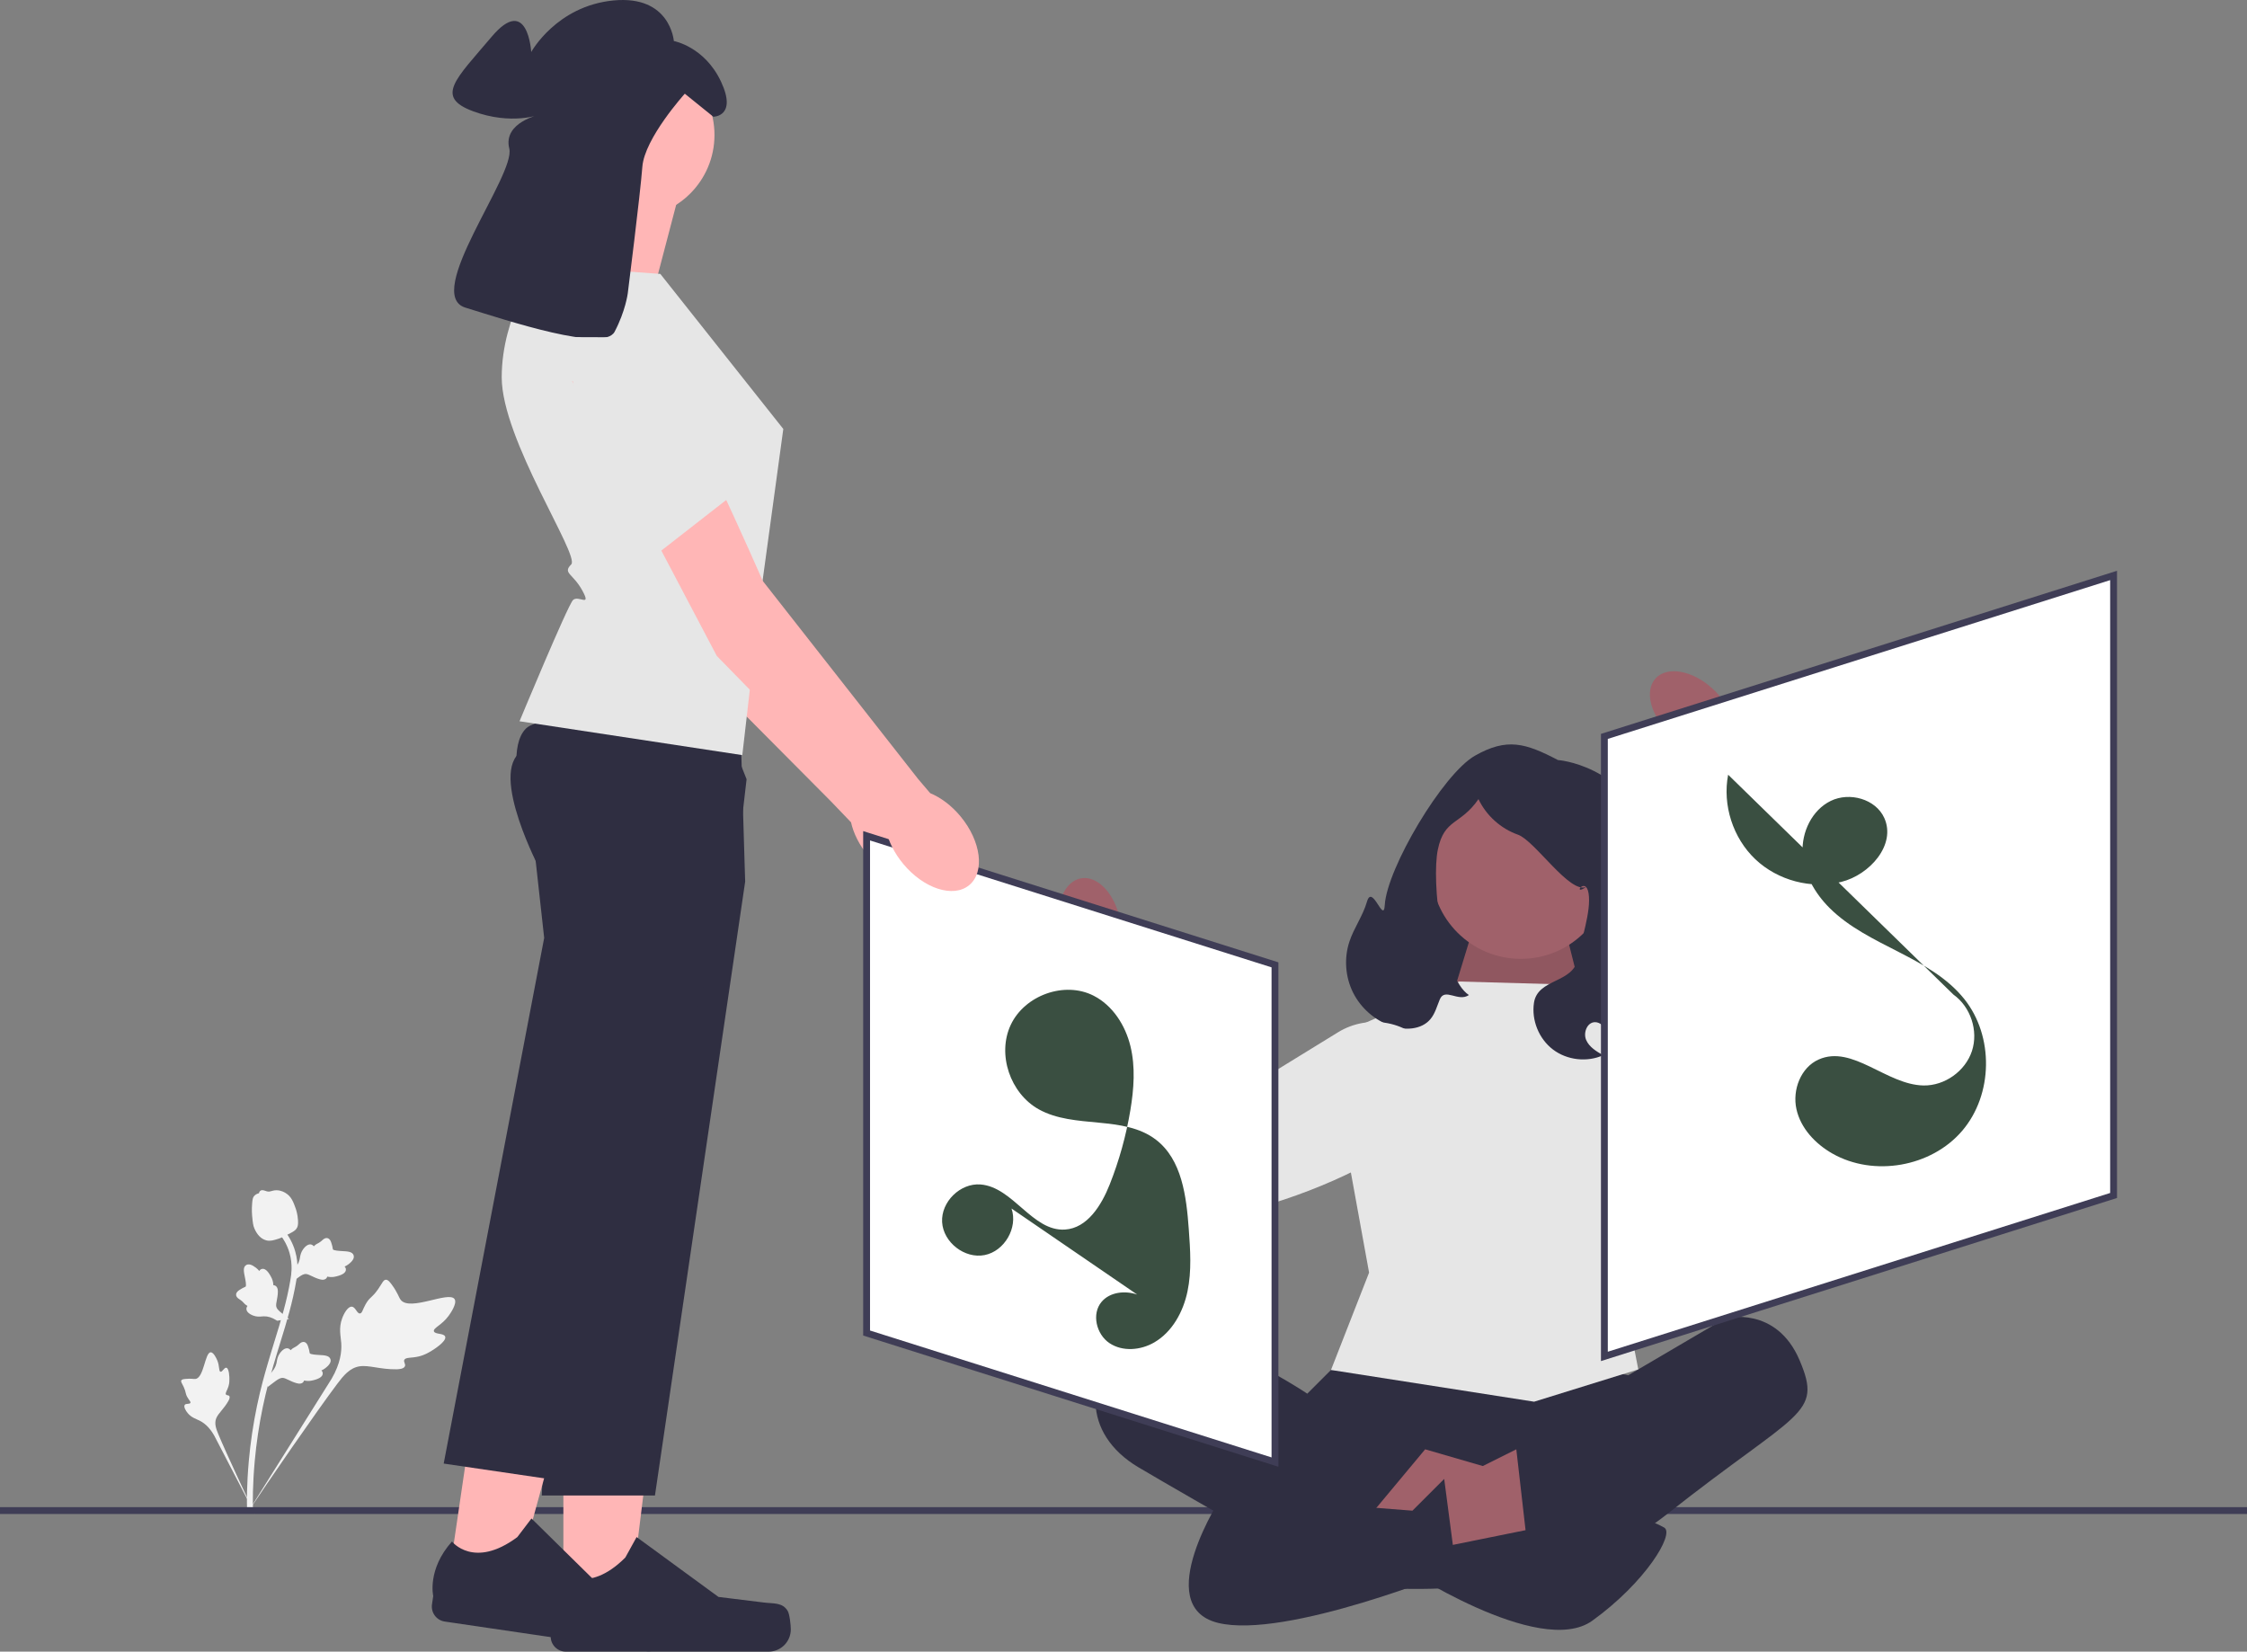 <svg xmlns="http://www.w3.org/2000/svg" width="656" height="482.188" viewBox="0 0 656 482.188" xmlns:xlink="http://www.w3.org/1999/xlink"><rect x="0" y="0" width="656" height="482.188" fill="#808080" stroke="none"/><g><path d="M129.971,390.228c-.354-1.084-3.039-.607-3.296-1.576-.257-.966,2.319-1.776,4.295-4.498,.356-.491,2.601-3.584,1.74-4.886-1.632-2.466-12.988,3.676-15.714,.229-.598-.756-.844-2.055-2.626-4.472-.709-.961-1.164-1.426-1.707-1.412-.771,.019-1.047,.984-2.259,2.732-1.818,2.621-2.474,2.292-3.671,4.439-.889,1.594-.994,2.613-1.635,2.673-.907,.085-1.282-1.9-2.39-1.977-1.131-.079-2.263,1.882-2.824,3.415-1.053,2.875-.401,5.073-.256,7.263,.157,2.38-.212,5.864-2.798,10.336l-24.392,38.862c5.238-7.922,20.108-29.526,26.099-37.45,1.729-2.288,3.588-4.585,6.449-5.017,2.754-.416,6.105,.947,10.782,.867,.546-.009,2.066-.054,2.436-.86,.306-.666-.453-1.245-.177-1.871,.37-.84,2.037-.48,4.308-1.037,1.601-.393,2.689-1.043,3.625-1.602,.282-.169,4.484-2.714,4.012-4.157h-0Z" fill="#f2f2f2"/><path d="M66.085,399.301c-.634-.139-1.175,1.316-1.725,1.163-.548-.153-.202-1.651-.968-3.406-.138-.317-1.009-2.311-1.896-2.264-1.681,.089-1.943,7.435-4.421,7.779-.544,.075-1.252-.179-2.953-.001-.676,.071-1.036,.16-1.186,.431-.213,.384,.181,.798,.689,1.897,.762,1.648,.411,1.875,1.119,3.082,.526,.896,.995,1.242,.84,1.574-.22,.47-1.302,.081-1.66,.603-.365,.532,.271,1.654,.861,2.371,1.107,1.346,2.374,1.66,3.491,2.221,1.213,.61,2.817,1.796,4.266,4.355l12.036,23.184c-2.377-4.857-8.69-18.388-10.85-23.615-.624-1.509-1.215-3.084-.602-4.613,.59-1.472,2.226-2.723,3.537-5.042,.153-.271,.57-1.03,.281-1.444-.239-.342-.742-.137-.97-.453-.305-.424,.352-1.138,.734-2.414,.269-.899,.264-1.621,.26-2.241-.001-.187-.038-2.984-.882-3.169v0Z" fill="#f2f2f2"/><path d="M78.093,404.958l.378-3.493,.232-.219c1.074-1.015,1.745-2.089,1.997-3.196,.04-.176,.071-.354,.103-.535,.126-.718,.282-1.611,.972-2.538,.386-.517,1.409-1.684,2.463-1.276,.285,.107,.477,.291,.61,.487,.033-.034,.068-.068,.104-.105,.455-.443,.774-.605,1.081-.761,.236-.12,.479-.244,.891-.573,.181-.144,.326-.275,.447-.384,.37-.33,.843-.717,1.491-.564,.687,.188,.923,.843,1.079,1.277,.279,.774,.365,1.306,.422,1.659,.02,.129,.044,.274,.062,.321,.15,.379,2.038,.477,2.748,.518,1.597,.087,2.978,.162,3.31,1.255,.238,.782-.258,1.635-1.519,2.603-.393,.301-.785,.509-1.127,.664,.21,.199,.378,.469,.388,.838h0c.023,.872-.872,1.542-2.659,1.993-.444,.113-1.042,.263-1.823,.226-.368-.018-.691-.075-.966-.127-.041,.157-.116,.32-.252,.474-.398,.455-1.04,.571-1.912,.314-.963-.268-1.723-.633-2.395-.954-.586-.279-1.092-.518-1.516-.583-.789-.11-1.525,.377-2.405,1.025l-2.206,1.655h-0Z" fill="#f2f2f2"/><path d="M84.389,385.063l-3.475,.52-.271-.169c-1.254-.781-2.464-1.158-3.598-1.121-.18,.006-.36,.021-.544,.036-.727,.061-1.63,.136-2.702-.296-.598-.243-1.987-.935-1.859-2.059,.031-.302,.161-.535,.316-.714-.041-.024-.083-.048-.128-.075-.544-.328-.781-.595-1.01-.853-.176-.198-.357-.402-.781-.717-.186-.138-.348-.245-.485-.335-.413-.274-.907-.634-.924-1.299,.007-.712,.582-1.106,.962-1.368,.678-.466,1.171-.684,1.498-.829,.12-.052,.254-.112,.295-.142,.328-.242-.056-2.092-.196-2.79-.321-1.566-.599-2.922,.374-3.52,.696-.429,1.647-.165,2.903,.809,.391,.304,.691,.631,.928,.922,.139-.254,.358-.485,.712-.588h0c.838-.244,1.712,.452,2.602,2.066,.222,.401,.519,.941,.681,1.707,.076,.361,.103,.687,.122,.966,.162-0,.339,.031,.522,.123,.541,.269,.816,.861,.789,1.77-.015,.999-.175,1.828-.315,2.558-.121,.638-.224,1.188-.18,1.614,.093,.791,.751,1.379,1.602,2.066l2.16,1.714h-0Z" fill="#f2f2f2"/><path d="M84.857,374.629l.378-3.493,.232-.219c1.074-1.015,1.745-2.089,1.997-3.196,.04-.176,.071-.354,.103-.535,.126-.718,.282-1.611,.972-2.538,.386-.517,1.409-1.684,2.463-1.276,.285,.107,.477,.291,.61,.487,.033-.034,.068-.068,.104-.105,.455-.443,.774-.605,1.081-.761,.236-.12,.479-.244,.891-.573,.181-.144,.326-.275,.447-.384,.37-.33,.843-.717,1.491-.564,.687,.188,.923,.843,1.079,1.277,.279,.774,.365,1.306,.422,1.659,.02,.129,.044,.274,.062,.321,.15,.379,2.038,.477,2.748,.518,1.597,.087,2.978,.162,3.31,1.255,.238,.782-.258,1.635-1.519,2.603-.393,.301-.785,.509-1.127,.664,.21,.199,.378,.469,.388,.838h0c.023,.872-.872,1.542-2.659,1.993-.444,.113-1.042,.263-1.823,.226-.368-.018-.691-.075-.966-.127-.041,.157-.116,.32-.252,.474-.398,.455-1.04,.571-1.912,.314-.963-.268-1.723-.633-2.395-.954-.586-.279-1.092-.518-1.516-.583-.789-.11-1.525,.377-2.405,1.025l-2.206,1.655h-0Z" fill="#f2f2f2"/><path d="M73.591,441.554l-.614-.607,.011-.863-.011,.863-.854-.09c.004-.08-.002-.268-.008-.561-.033-1.607-.135-6.497,.546-14.011,.475-5.245,1.27-10.569,2.362-15.827,1.093-5.266,2.228-9.185,3.14-12.334,.688-2.375,1.382-4.628,2.06-6.823,1.809-5.863,3.516-11.402,4.574-17.719,.237-1.41,.728-4.346-.278-7.811-.584-2.01-1.584-3.901-2.972-5.62l1.344-1.085c1.532,1.9,2.638,3.995,3.286,6.226,1.116,3.842,.58,7.04,.323,8.577-1.076,6.429-2.801,12.021-4.628,17.941-.674,2.187-1.366,4.43-2.051,6.795-.903,3.12-2.028,7.005-3.107,12.203-1.079,5.195-1.864,10.454-2.334,15.633-.672,7.419-.571,12.237-.538,13.819,.017,.845,.021,1.022-.251,1.295v-0Z" fill="#f2f2f2"/><path d="M77.858,362.138c-.069-.015-.139-.033-.208-.053-1.418-.397-2.555-1.553-3.381-3.433-.387-.884-.478-1.815-.66-3.671-.029-.286-.155-1.734,0-3.653,.101-1.254,.236-1.758,.577-2.153,.379-.441,.89-.693,1.429-.82,.015-.166,.069-.328,.177-.482,.444-.639,1.187-.376,1.59-.24,.203,.073,.456,.166,.741,.214,.447,.077,.715-.001,1.119-.118,.387-.112,.868-.252,1.533-.24,1.312,.018,2.284,.608,2.604,.802,1.687,1.014,2.269,2.631,2.943,4.503,.134,.375,.578,1.732,.682,3.479,.075,1.26-.09,1.776-.28,2.145-.387,.758-.979,1.11-2.449,1.85-1.536,.775-2.306,1.163-2.938,1.362-1.47,.462-2.393,.751-3.479,.509v0Z" fill="#f2f2f2"/></g><g><path d="M272.893,256.007c4.584-3.873,3.367-12.851-2.719-20.055-2.664-3.153-5.819-5.443-8.909-6.697l-3.552-4.099-45.867-57.47s-25.4-57.171-32.899-63.347c-7.498-6.176-16.32-2.961-16.32-2.961l-6.883,8.516,42.892,79.824,43.897,44.177,5.926,6.178c.72,3.256,2.451,6.75,5.115,9.903,6.085,7.204,14.735,9.904,19.319,6.031Z" fill="#ffb6b6"/><polygon points="186.313 114.968 197.807 131.826 214.308 156.248 184.658 166.504 158.48 121.585 186.313 114.968" fill="#e6e6e6"/></g><rect y="440" width="656" height="2" fill="#3f3d56"/><path d="M412.112,231.462h52.301v17.76c0,28.568-23.194,51.762-51.762,51.762h-.539v-69.522h0Z" transform="translate(876.525 532.446) rotate(-180)" fill="#2f2e41"/><polygon points="423.767 291.684 432.436 263.311 454.674 262.198 464.413 300.984 423.767 291.684" fill="#a0616a"/><polygon points="423.767 291.684 432.436 263.311 454.674 262.198 464.413 300.984 423.767 291.684" opacity=".1"/><circle cx="444.003" cy="253.785" r="26.15" fill="#a0616a"/><path d="M388.577,399.952l-6.922,6.922s-36.984-24.807-51.169-15.555c-14.185,9.251-14.802,27.166,1.877,37.049,16.679,9.884,59.302,33.975,59.302,33.975,0,0,56.831,9.884,95.131-20.385s45.403-28.725,38.608-44.786-21.621-12.355-21.621-12.355l-28.416,16.679-11.737-2.471-75.055,.927Z" fill="#2f2e41"/><polyline points="390.121 407.674 419.773 420.646 408.653 447.209 364.794 436.707" fill="#2f2e41"/><polyline points="465.91 407.674 425.95 426.206 441.393 458.328 485.87 439.178" fill="#2f2e41"/><polygon points="425.95 286.547 387.342 303.586 399.696 371.536 388.577 399.952 447.879 409.218 478.29 399.782 475.677 386.362 478.29 336.277 488.65 306.674 460.852 287.525 425.95 286.547" fill="#e6e6e6"/><polygon points="416.066 423.117 435.216 428.677 425.95 451.38 400.623 441.649 416.066 423.117" fill="#a0616a"/><polygon points="442.68 423.117 419.155 434.854 419.155 452.78 445.717 449.68 442.68 423.117" fill="#a0616a"/><path d="M408.653,457.092s40.77,27.18,56.214,16.061c15.443-11.119,24.092-25.327,21.003-27.18-3.089-1.853-12.355-4.942-12.355-4.942l-51.89,10.501-12.972,5.56Z" fill="#2f2e41"/><path d="M356.764,436.707s-21.003,32.122-1.235,37.064c19.767,4.942,69.582-15.443,69.582-15.443l-3.485-26.563-9.266,9.266-55.596-4.324Z" fill="#2f2e41"/><g><path id="uuid-f90347b5-01d3-4a65-adde-e3fff0e81842-147" d="M487.663,214.367c-5.778-5.341-7.706-12.652-4.306-16.329,3.4-3.677,10.839-2.327,16.618,3.017,2.338,2.103,4.138,4.735,5.25,7.677l24.197,22.94-11.007,11.125-22.685-23.796c-3.02-.878-5.787-2.468-8.067-4.634Z" fill="#a0616a"/><path d="M481.082,285.499l43.783-21.367-22.649-38.953,7.09-14.405s55.119,30.726,49.634,53.083c-5.485,22.358-60.157,63.431-77.617,56.864-5.301-1.993-8.371-5.551-10.078-9.539-4.167-9.738,.317-21.038,9.837-25.684Z" fill="#e6e6e6"/></g><path d="M393.939,274.941c1.33-4.044,3.956-7.585,5.131-11.678,1.56-5.434,4.881,6.621,5.205,.977,.616-10.727,16.988-38.321,26.334-43.621,9.347-5.3,14.715-3.702,24.237,1.276,0,0,4.622,.294,10.377,3.135,5.754,2.841,10.934,7.391,13.172,13.406,1.774,4.767,1.578,10.003,2.17,15.055,1.651,14.075,9.541,27.461,7.848,41.531-.528,4.39-2.197,8.929-5.786,11.511-3.589,2.582-9.388,2.301-11.75-1.436-.806-1.275-1.147-2.788-1.838-4.13-.691-1.341-1.939-2.592-3.448-2.55-2.267,.063-3.421,3.105-2.527,5.189s2.995,3.343,4.967,4.462c-4.697,2.113-10.525,1.455-14.633-1.653-4.108-3.108-6.326-8.536-5.57-13.631,1.065-7.18,11.525-5.694,12.757-12.847,.897-5.207,4.047-13.921,3.189-19.134-.858-5.214-4.979,1.099-.638-1.913-4.776,2.302-14.992-13.448-19.992-15.213-5-1.764-9.239-5.584-11.513-10.374-5.303,7.687-9.968,5.6-11.867,14.744-1.899,9.144,1.254,37.349,9.074,42.454-3.13,2.135-7.022-2.242-8.49,1.25-.832,1.979-1.371,4.143-2.752,5.787-2.637,3.139-7.506,3.329-11.388,2.01-4.812-1.636-8.927-5.23-11.196-9.779-2.269-4.549-2.664-9.997-1.076-14.826Z" fill="#2f2e41"/><g><path id="uuid-bae71f6d-0a8e-4bcd-ae8c-7ec40a5eb615-148" d="M327.046,268.812c-1.413-7.741-6.553-13.286-11.479-12.386-4.926,.9-7.772,7.904-6.357,15.648,.523,3.101,1.781,6.031,3.668,8.547l6.403,32.722,15.291-3.332-7.935-31.904c.877-3.021,1.017-6.208,.41-9.294Z" fill="#a0616a"/><path d="M390.63,301.372l-41.502,25.517-20.752-39.996-15.961-1.732s-3.594,63.002,18.222,70.351c21.816,7.349,85.79-16.801,89.603-35.062,1.157-5.544-.201-10.043-2.654-13.621-5.99-8.736-17.933-11.005-26.956-5.458Z" fill="#e6e6e6"/></g><polygon points="617.051 349.012 468.39 395.999 468.39 214.986 617.051 168 617.051 349.012" fill="#fff"/><path d="M467.39,397.364V214.254l150.661-47.619v183.11l-150.661,47.619Zm2-181.646v178.915l146.661-46.354V169.365l-146.661,46.354Z" fill="#3f3d56"/><polygon points="253 389.167 372.222 426.849 372.222 281.682 253 244 253 389.167" fill="#fff"/><path d="M373.223,428.214l-1.302-.412-119.921-37.902V242.635l1.302,.412,119.921,37.902v147.265Zm-119.223-39.779l117.223,37.049v-143.069l-117.223-37.049v143.069Z" fill="#3f3d56"/><path d="M504.521,226.173c-1.699,8.856,1.401,18.486,7.947,24.688,6.546,6.202,16.328,8.779,25.08,6.606,8.309-2.063,16.08-10.849,12.565-18.656-2.506-5.566-10.15-7.671-15.636-4.995s-8.537,9.109-8.22,15.205,3.56,11.762,7.888,16.067c11.288,11.228,29.367,14.139,39.316,26.569,8.688,10.854,8.421,27.89-.604,38.466-9.024,10.576-25.806,13.521-37.892,6.65-4.982-2.832-9.268-7.376-10.505-12.971s1.256-12.157,6.491-14.488c9.873-4.395,19.815,7.41,30.62,7.583,6.189,.099,12.2-4.182,14.13-10.063,1.93-5.881-.375-12.891-5.419-16.479" fill="#3a4f41"/><path d="M295.311,352.825c1.911,5.609-2.05,12.45-7.866,13.586s-12.059-3.712-12.399-9.629c-.34-5.916,5.307-11.447,11.215-10.985,9.519,.745,15.139,13.773,24.668,13.164,6.519-.417,10.638-7.085,13.044-13.158,2.771-6.993,4.797-14.281,6.034-21.7,1.032-6.189,1.505-12.597,.017-18.693s-5.176-11.883-10.767-14.731c-8.493-4.326-20.118-.106-24.173,8.519s-.149,20.021,8.177,24.659c10.412,5.801,24.754,1.623,34.214,8.874,7.582,5.811,8.885,16.528,9.577,26.055,.441,6.077,.877,12.248-.367,18.212-1.244,5.964-4.413,11.802-9.668,14.885-3.98,2.335-9.294,2.798-13.124,.225s-5.268-8.528-2.29-12.053c2.438-2.885,6.877-3.345,10.446-2.106s6.473,3.836,9.274,6.37" fill="#3a4f41"/><path d="M197.983,57.597l-8.325,31.738-31.738-6.244s12.487-22.893,9.365-33.299l30.698,7.805Z" fill="#ffb6b6"/><g><polygon points="164.479 470.732 183.591 470.73 192.683 397.009 164.475 397.011 164.479 470.732" fill="#ffb6b6"/><path d="M229.961,470.298h0c.595,1.002,.909,4.237,.909,5.403h0c0,3.583-2.904,6.487-6.487,6.487h-59.189c-2.444,0-4.425-1.981-4.425-4.425v-2.464s-2.928-7.406,3.1-16.535c0,0,7.492,7.148,18.688-4.048l3.301-5.981,23.898,17.478,13.246,1.631c2.898,.357,5.467-.055,6.958,2.455h0Z" fill="#2f2e41"/></g><path d="M217.548,257.382l-26.336,179.216h-33.043l4.394-102.301,2.312-53.79-6.706-25.604s-3.058-5.691-5.633-12.59c-2.903-7.785-5.197-17.119-1.792-21.544,1.253-1.632,4.509-2.839,8.935-3.738,2.704-.552,5.852-.983,9.25-1.317,19.54-1.933,47.335-.726,47.335-.726l.707,23.317,.392,13.02,.186,6.057Z" fill="#2f2e41"/><g><polygon points="130.811 461.967 149.721 464.745 169.439 393.131 141.531 389.03 130.811 461.967" fill="#ffb6b6"/><path d="M195.66,471.063h0c.443,1.078,.283,4.324,.114,5.477h0c-.521,3.544-3.817,5.995-7.361,5.474l-58.56-8.61c-2.418-.355-4.09-2.604-3.735-5.022l.358-2.438s-1.82-7.753,5.472-15.908c0,0,6.373,8.162,19.078-1.286l4.136-5.437,21.102,20.768,12.868,3.54c2.815,.774,5.417,.741,6.527,3.441l0,0Z" fill="#2f2e41"/></g><path d="M217.962,227.494l-3.612,31.109-19.7,65.555-32.429,107.926-32.687-4.804,29.337-153.455-2.905-26.313s-.946-2.616-2.03-6.445c-2.152-7.575-4.852-19.912-1.882-26.205,.401-.855,.904-1.598,1.527-2.199,1.168-1.133,3.542-1.821,6.723-2.186,13.296-1.503,40.677,2.795,52.861,4.905l4.797,12.111Z" fill="#2f2e41"/><path d="M192.78,79.97l35.901,45.266-6.444,47.194-5.523,48.021-65.038-9.886s14.048-33.82,15.609-35.38,5.482,2.294,2.741-2.755-5.863-5.049-3.261-7.651-20.292-36.421-20.292-54.632,10.926-32.779,10.926-32.779l35.38,2.602Z" fill="#e6e6e6"/><circle cx="184.404" cy="39.406" r="24.185" fill="#ffb6b6"/><path d="M183.273,85.646s3.619-28.635,4.259-36.962c.641-8.327,12.395-21.328,12.395-21.328l8.327,6.726s7.046,0,2.242-10.249c-4.804-10.249-13.772-11.85-13.772-11.85,0,0-.961-13.452-17.615-11.85-16.654,1.601-24.021,15.053-24.021,15.053,0,0-.961-16.975-11.53-4.484s-16.654,17.615-5.445,21.779c11.21,4.164,19.537,.961,19.537,.961,0,0-10.889,2.242-8.968,9.929s-25.302,42.597-12.811,46.44c12.491,3.843,40.355,13.131,43.558,7.046,3.203-6.085,3.843-11.21,3.843-11.21Z" fill="#2f2e41"/><path d="M282.967,258.406c4.616-3.834,3.475-12.823-2.55-20.077-2.637-3.176-5.773-5.492-8.853-6.772l-3.517-4.129-45.384-57.853s-24.92-57.382-32.367-63.621c-7.446-6.239-16.294-3.097-16.294-3.097l-6.954,8.458,42.221,80.181,43.525,44.543,5.874,6.228c.693,3.262,2.394,6.77,5.032,9.945,6.025,7.254,14.651,10.027,19.268,6.193Z" fill="#ffb6b6"/><path d="M164.412,98.41s11.11,57.654,23.753,66.154l25.193-19.644s2.205-.095-1.899-4.73c-4.103-4.635-3.053-14.588-3.053-14.588,0,0,1.846,2.389-2.171-.927-4.018-3.316-.277-26.123-.277-26.123l-41.546-.142Z" fill="#e6e6e6"/></svg>
